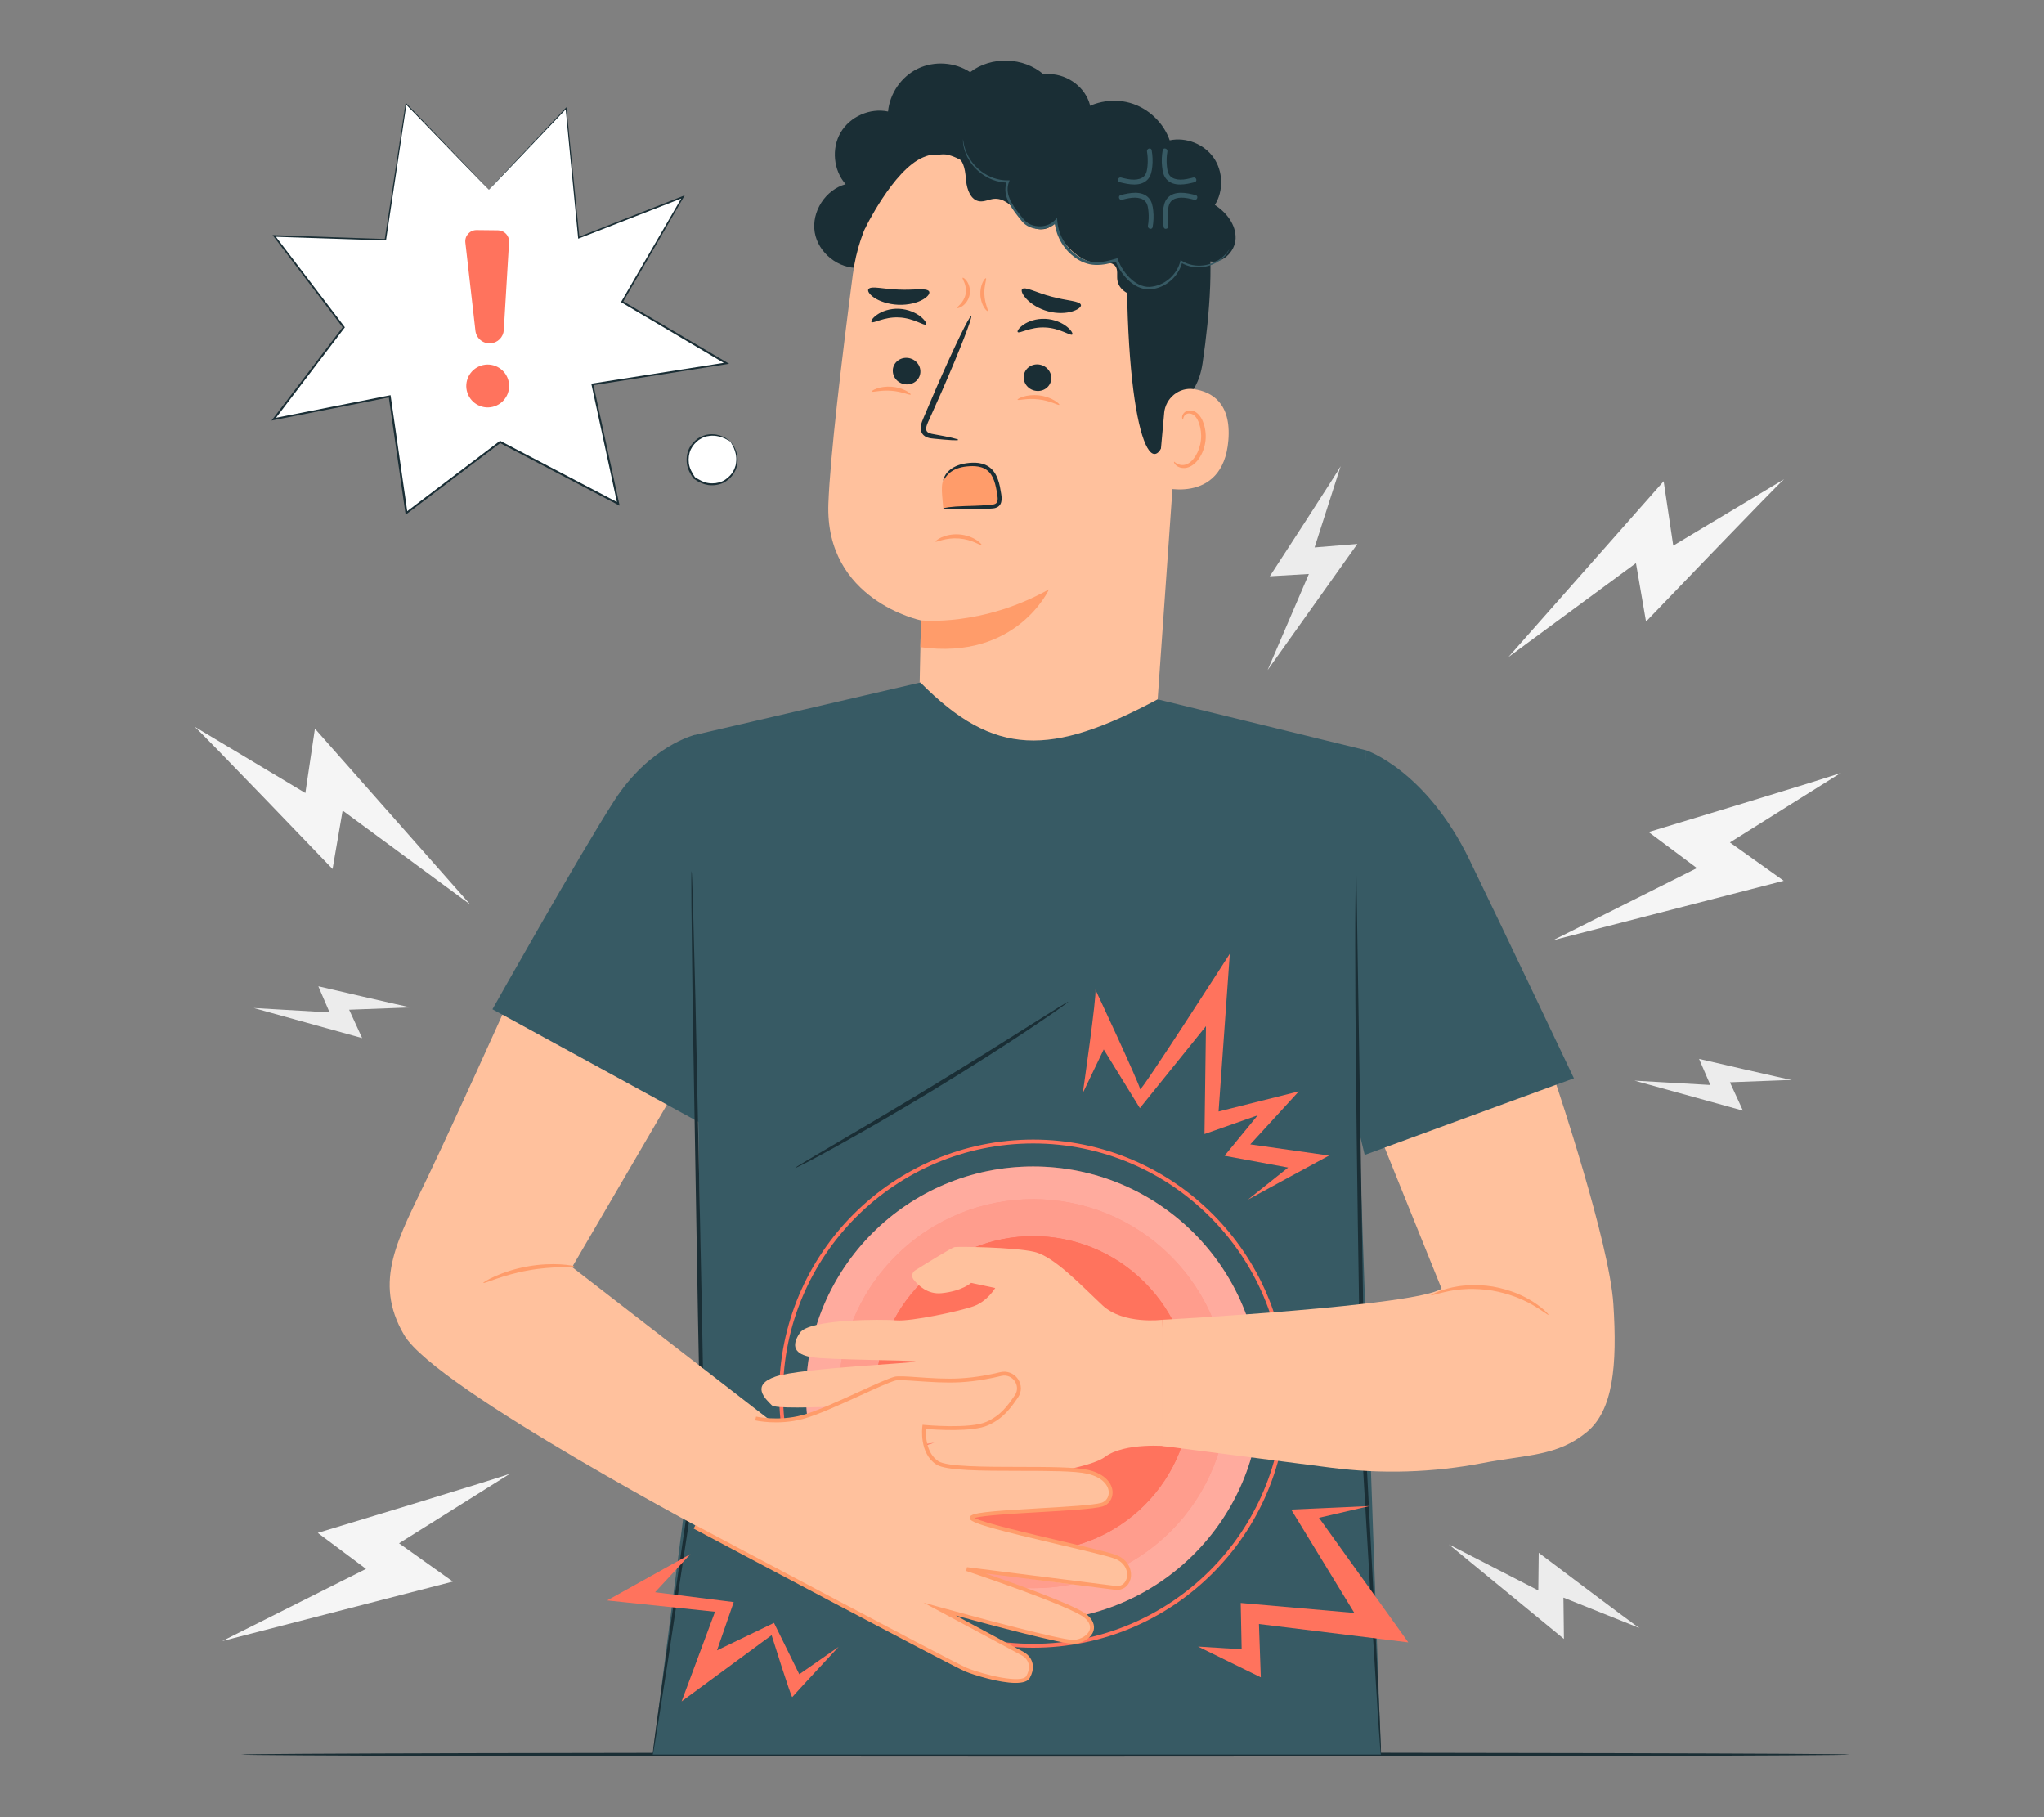 <?xml version="1.0" encoding="UTF-8"?>
<svg id="Layer_2" data-name="Layer 2" xmlns="http://www.w3.org/2000/svg" viewBox="0 0 540 480">
  <rect x="0" y="0" width="540" height="480" fill="#808080" stroke="none"/>
  <defs>
    <style>
      .cls-1 {
        fill: #ff735d;
      }

      .cls-1, .cls-2, .cls-3, .cls-4, .cls-5, .cls-6, .cls-7, .cls-8, .cls-9 {
        stroke-width: 0px;
      }

      .cls-2 {
        fill: #375a64;
      }

      .cls-3 {
        fill: #ececec;
      }

      .cls-4 {
        fill: #f5f5f5;
      }

      .cls-5 {
        fill: none;
      }

      .cls-6 {
        fill: #1a2e35;
      }

      .cls-10 {
        opacity: .4;
      }

      .cls-7 {
        fill: #fff;
      }

      .cls-11 {
        opacity: .3;
      }

      .cls-8 {
        fill: #ff9c6a;
      }

      .cls-9 {
        fill: #ffc19d;
      }
    </style>
  </defs>
  <g id="Layer_2-2" data-name="Layer 2">
    <g>
      <g>
        <path class="cls-4" d="M51.39,191.94c1.44,1.08,36.47,37.6,36.47,37.6l2.66-15.44,33.71,24.82-41.03-46.45-2.53,17-29.28-17.53Z"/>
        <path class="cls-4" d="M471.33,126.59c-1.44,1.08-36.47,37.6-36.47,37.6l-2.66-15.44-33.71,24.82,41.03-46.45,2.53,17,29.28-17.53Z"/>
        <path class="cls-3" d="M473.37,285.26c-.86-.06-24.5-5.56-24.5-5.56l2.98,6.9-20.04-1.15,28.65,7.92-3.44-7.49,16.35-.62Z"/>
        <path class="cls-3" d="M108.59,266.1c-.86-.06-24.49-5.58-24.49-5.58l2.97,6.9-20.04-1.16,28.64,7.94-3.43-7.49,16.35-.61Z"/>
        <path class="cls-3" d="M433.15,430.05c-1.01-.53-26.64-19.89-26.64-19.89l-.11,9.95-23.63-12.16,30.4,24.97-.13-10.91,20.11,8.03Z"/>
        <path class="cls-4" d="M486.38,204.12c-1.64.81-50.83,15.66-50.83,15.66l12.75,9.52-37.99,19.06,60.93-15.71-14.22-10.12,29.36-18.41Z"/>
        <path class="cls-4" d="M134.78,389.24c-1.64.81-50.83,15.66-50.83,15.66l12.75,9.52-37.99,19.06,60.93-15.71-14.22-10.12,29.36-18.41Z"/>
        <path class="cls-3" d="M354.18,123.15c-.48,1.09-18.71,29.07-18.71,29.07l10.32-.6-10.9,25.38,23.71-33.32-11.3.92,6.88-21.44Z"/>
        <path class="cls-6" d="M488.61,463.47c0,.3-95.11.53-212.42.53s-212.44-.24-212.44-.53,95.09-.53,212.44-.53,212.42.24,212.42.53Z"/>
        <g>
          <g>
            <g>
              <polygon class="cls-7" points="129.14 50.1 107.22 27.4 101.77 63.3 72.4 62.31 90.78 86.44 72.29 110.71 102.91 104.67 107.34 135.48 132.09 116.73 163.31 133.07 156.48 101.53 191.9 95.96 164.35 79.7 180.41 52 152.88 62.77 149.53 28.6 129.14 50.1"/>
              <path class="cls-6" d="M129.14,50.1s.46-.5,1.34-1.45c.89-.95,2.21-2.35,3.93-4.18,3.45-3.66,8.52-9.04,15.04-15.95l.19-.2.03.27c.92,9.27,2.07,20.82,3.4,34.16l-.24-.15c8.25-3.24,17.54-6.88,27.52-10.79l.55-.22-.3.51c-4.96,8.56-10.35,17.89-16.04,27.71l-.08-.31c8.77,5.17,17.99,10.6,27.56,16.24l.59.35-.68.11c-11.3,1.78-23.18,3.66-35.42,5.59l.21-.31c2.18,10.05,4.49,20.69,6.84,31.54l.12.55-.5-.26c-8.65-4.53-17.78-9.31-27.04-14.16-1.39-.73-2.79-1.46-4.17-2.19l.29-.02c-8.39,6.36-16.66,12.62-24.76,18.75l-.36.27-.06-.44c-1.51-10.51-2.98-20.79-4.42-30.81l.31.22c-10.53,2.07-20.75,4.08-30.62,6.03l-.64.13.4-.52c6.42-8.41,12.59-16.51,18.5-24.26v.28c-6.48-8.53-12.6-16.57-18.36-24.15l-.27-.35.44.02c10.66.37,20.41.71,29.37,1.02l-.18.15c2.17-14.13,4.01-26.16,5.5-35.89l.04-.25.18.18c7.08,7.38,12.53,13.06,16.22,16.9,1.84,1.92,3.24,3.39,4.19,4.38.94.99,1.42,1.51,1.42,1.51,0,0-.48-.47-1.42-1.44-.95-.98-2.36-2.42-4.21-4.31-3.72-3.83-9.23-9.5-16.38-16.86l.22-.07c-1.46,9.74-3.27,21.77-5.39,35.91l-.02.16h-.16c-8.96-.3-18.71-.62-29.37-.97l.17-.34c5.77,7.56,11.9,15.6,18.39,24.12l.11.14-.11.14c-5.9,7.75-12.07,15.86-18.48,24.28l-.24-.39c9.88-1.95,20.09-3.97,30.62-6.05l.27-.05.04.27c1.44,10.02,2.92,20.3,4.43,30.81l-.42-.17c8.1-6.14,16.36-12.4,24.75-18.76l.14-.1.15.08c1.39.73,2.78,1.46,4.17,2.19,9.26,4.85,18.4,9.63,27.04,14.16l-.38.29c-2.35-10.85-4.65-21.49-6.83-31.54l-.06-.27.27-.04c12.24-1.92,24.12-3.79,35.42-5.56l-.09.46c-9.56-5.65-18.78-11.09-27.54-16.27l-.2-.12.11-.2c5.7-9.81,11.11-19.13,16.08-27.69l.25.3c-9.99,3.89-19.28,7.52-27.54,10.74l-.22.08-.02-.23c-1.29-13.35-2.4-24.9-3.3-34.17l.21.07c-6.58,6.9-11.71,12.26-15.19,15.91-1.73,1.8-3.05,3.18-3.95,4.12-.89.92-1.34,1.38-1.34,1.38Z"/>
            </g>
            <g>
              <path class="cls-7" d="M192.98,116.64c5.33,7.01-2.58,14.92-9.59,9.59h0c-5.34-7.01,2.58-14.93,9.59-9.59Z"/>
              <path class="cls-6" d="M192.98,116.64s-.53-.27-1.42-.78c-.94-.39-2.39-.97-4.2-.71-.22.04-.45.08-.69.11-.23.06-.45.16-.68.24-.48.13-.9.45-1.36.7-.85.64-1.63,1.48-2.15,2.56-.48,1.09-.66,2.36-.49,3.64.18,1.29.83,2.51,1.61,3.64,1.05.69,2.33,1.41,3.6,1.57,1.28.18,2.55,0,3.64-.48,1.08-.51,1.93-1.3,2.56-2.15.25-.47.57-.88.7-1.36.08-.23.18-.46.24-.68.04-.23.08-.46.12-.69.27-1.82-.31-3.27-.7-4.21-.51-.88-.81-1.39-.78-1.42.01-.01.1.1.27.32.16.22.41.55.69,1,.45.93,1.13,2.41.89,4.35-.03.24-.07.48-.11.73-.06.24-.16.48-.24.73-.13.52-.46.97-.72,1.47-.66.92-1.56,1.78-2.72,2.34-1.17.53-2.54.74-3.93.56-.34-.07-.68-.15-1.03-.23-.34-.09-.66-.26-.99-.39l-.5-.21-.46-.29-.46-.29-.23-.15-.12-.07-.06-.04-.03-.02h-.01s0-.01,0-.01c.04.04-.06-.06-.05-.05-.83-1.21-1.52-2.5-1.71-3.9-.18-1.38.03-2.76.56-3.93.57-1.16,1.42-2.06,2.34-2.72.5-.27.95-.59,1.47-.72.25-.08.49-.18.73-.24.25-.04.49-.07.73-.11,1.94-.23,3.42.44,4.35.9.45.29.78.53,1,.69.22.16.33.25.32.27Z"/>
            </g>
          </g>
          <g>
            <path class="cls-1" d="M134.49,63.96l-1.39,23.2c-.11,1.9-1.62,3.41-3.52,3.53h0c-2,.13-3.75-1.34-3.98-3.33l-2.66-23.3c-.2-1.76,1.19-3.31,2.97-3.29l5.66.06c1.69.02,3.02,1.44,2.92,3.13Z"/>
            <path class="cls-1" d="M123.48,103.76c1,2.96,4.21,4.56,7.17,3.56,2.96-1,4.56-4.21,3.56-7.17-1-2.96-4.21-4.56-7.17-3.56-2.96,1-4.56,4.21-3.56,7.17Z"/>
          </g>
        </g>
        <g>
          <g>
            <g>
              <g>
                <path class="cls-6" d="M287.37,26.1c-1.98-4.33-6.95-7.08-11.67-6.45-5.27-4.62-13.85-4.88-19.4-.59-4.02-2.66-9.45-3.03-13.79-.95-4.35,2.08-7.45,6.55-7.9,11.35-4.78-1.01-10.07,1.34-12.53,5.56-2.46,4.22-1.9,9.98,1.33,13.64-5.33,1.44-9.07,7.26-8.17,12.7.9,5.44,6.31,9.75,11.82,9.4l57.56-31.62c3.56-3.16,4.73-8.72,2.75-13.05Z"/>
                <g>
                  <g>
                    <path class="cls-9" d="M225.35,72.26c3.23-24.69,24.88-42.75,49.74-41.51l2.47.12c26.56,2.88,38.96,27.05,35.34,53.52l-7.06,100.33,15.19,7.2-45.99,33.55-52.77-37.29,20.67-6.79.37-17.51s-25.41-5.25-24.46-30.88c.46-12.37,3.49-37.78,6.49-60.74Z"/>
                    <path class="cls-8" d="M243.31,163.87s16.09,1.75,33.83-8.2c0,0-8.54,18.85-33.98,15.27l.15-7.07Z"/>
                    <path class="cls-6" d="M235.88,97.66c-.16,1.93,1.33,3.66,3.34,3.86,2.01.21,3.77-1.18,3.93-3.11.16-1.93-1.33-3.66-3.34-3.87-2.01-.21-3.77,1.18-3.94,3.11Z"/>
                    <path class="cls-6" d="M230.23,85.06c.43.5,3.3-1.41,7.24-1.21,3.93.15,6.72,2.32,7.17,1.86.22-.2-.2-1.09-1.41-2.07-1.19-.97-3.26-1.96-5.71-2.08-2.45-.11-4.56.69-5.79,1.56-1.26.87-1.71,1.71-1.5,1.94Z"/>
                    <path class="cls-6" d="M270.46,99.39c-.16,1.93,1.33,3.66,3.34,3.86,2.01.21,3.77-1.18,3.93-3.11.16-1.93-1.33-3.66-3.34-3.87-2.01-.21-3.77,1.18-3.94,3.11Z"/>
                    <path class="cls-6" d="M268.87,87.71c.43.5,3.31-1.41,7.24-1.21,3.93.15,6.72,2.32,7.17,1.86.22-.2-.19-1.09-1.41-2.06-1.19-.97-3.26-1.96-5.71-2.08-2.45-.11-4.56.69-5.79,1.56-1.25.87-1.71,1.71-1.5,1.93Z"/>
                    <path class="cls-6" d="M253.14,116.19c.03-.22-2.4-.77-6.33-1.47-1-.15-1.94-.4-2.08-1.09-.2-.74.27-1.8.82-2.95,1.07-2.38,2.18-4.88,3.35-7.5,4.67-10.69,8.1-19.5,7.67-19.68-.43-.18-4.57,8.33-9.23,19.02-1.13,2.64-2.2,5.15-3.23,7.56-.44,1.12-1.16,2.39-.72,3.92.23.76.94,1.35,1.58,1.55.63.23,1.2.27,1.69.32,3.98.41,6.45.55,6.48.33Z"/>
                    <path class="cls-6" d="M285.57,80.57c-.2-1.11-3.74-1.09-7.75-2.21-4.03-1.03-7.14-2.83-7.81-1.95-.3.42.13,1.5,1.32,2.71,1.18,1.21,3.15,2.48,5.56,3.12,2.41.64,4.71.52,6.3.05,1.59-.47,2.46-1.2,2.39-1.72Z"/>
                    <path class="cls-6" d="M245.43,76.93c-.77-.95-4.08-.23-7.98-.43-3.91-.09-7.17-1.06-7.99-.17-.36.43.1,1.36,1.49,2.3,1.37.93,3.71,1.77,6.39,1.88,2.69.1,5.06-.56,6.48-1.39,1.44-.83,1.95-1.72,1.61-2.18Z"/>
                    <path class="cls-6" d="M228.39,60.63s7.55-15.7,15.47-19.06c9.59-4.06,13.11,6.41,22.15,4.36,9.05-2.05,18.2-5.95,26.97,1.4,9.6,8.04,4.67,13.11,4.72,24.5.21,46.19,7.98,59.63,11.45,38.05.38-2.36,7.07-3.93,8.55-13.92,1.91-12.96,3.2-28.75.75-38.13-2.06-7.91-6.24-13.51-13.91-19.84-12.11-9.99-29.37-11.05-41.15-10.45-11.79.6-35.07,12.97-35,33.1Z"/>
                    <path class="cls-9" d="M307.55,109.11c.36-3.94,3.92-6.9,7.84-6.33,4.75.69,9.93,3.67,9.13,13.52-1.43,17.48-18.68,12.44-18.67,11.93,0-.34,1.04-11.82,1.71-19.13Z"/>
                    <path class="cls-8" d="M310.18,121.97c.08-.05.29.24.78.52.48.27,1.33.5,2.27.23,1.9-.53,3.7-3.33,4.04-6.47.17-1.59-.04-3.13-.5-4.43-.43-1.32-1.18-2.28-2.1-2.52-.91-.29-1.61.21-1.87.69-.27.47-.19.83-.29.85-.05.04-.35-.32-.15-1.03.1-.34.34-.74.78-1.04.45-.31,1.08-.43,1.72-.31,1.34.2,2.45,1.54,2.96,2.97.58,1.44.85,3.18.66,4.96-.4,3.51-2.47,6.66-5.06,7.19-1.26.22-2.25-.23-2.75-.69-.51-.48-.57-.87-.5-.9Z"/>
                  </g>
                  <path class="cls-6" d="M308.89,75.17c-2.35,1.44-4.83,2.92-7.58,3.06-2.75.14-5.81-1.59-6.13-4.33-.15-1.23.22-2.63-.53-3.61-.9-1.17-2.68-.91-4.16-.82-5.12.29-10.78-5.63-11.83-10.65-1.39,1.88-4.27,2.33-6.17.96-1.9-1.36-2.58-2.12-4.03-3.96-1.45-1.84-3.53-3.52-5.86-3.3-1.3.12-2.55.83-3.85.65-2.29-.32-3.28-3.07-3.51-5.37-.23-2.3-.37-4.97-2.26-6.31-1.75-1.24-4.12-.69-6.25-.48-2.13.21-4.84-.43-5.28-2.52-.23-1.1.29-2.22.94-3.14,2.94-4.16,8.98-5.77,13.6-3.63,2-5.7,7.63-9.93,13.66-10.27,6.03-.34,12.1,3.25,14.72,8.69,3.87-3.17,9.31-4.32,14.13-2.96,4.82,1.35,8.87,5.16,10.52,9.89,4.31-.91,9.09.98,11.61,4.59,2.52,3.61,2.66,8.74.32,12.48,3.06,1.95,5.6,5.21,5.48,8.84-.11,3.63-3.82,7.06-7.27,5.93,1.27,2.89-.07,6.66-2.88,8.1-2.81,1.44-6.66.32-8.26-2.4"/>
                  <path class="cls-2" d="M254.42,36.8s-.02.11-.01.32c.01.21,0,.53.06.94.12.82.39,2.03,1.1,3.44.72,1.39,1.87,3,3.68,4.33,1.77,1.34,4.23,2.42,7.07,2.4l-.28-.4c-.62,1.47-.56,3.27.11,4.85.63,1.6,1.67,3.04,2.78,4.45.57.68,1.06,1.47,1.86,2.11.78.61,1.74.99,2.72,1.17,1.96.35,4.22-.15,5.74-1.74l-.65-.22c.27,3.5,2.08,7.08,5.12,9.36,1.6,1.29,3.63,2.12,5.66,2.17,2.03.08,3.94-.42,5.73-.96l-.46-.23c.83,2.22,2.19,4.15,3.87,5.61,1.66,1.45,3.91,2.37,6.02,1.96,4.18-.67,7.09-3.97,7.8-7.18l-.41.16c1.99,1.22,4.19,1.44,5.97,1.18,1.81-.24,3.25-.95,4.29-1.66,1.04-.73,1.68-1.5,2.06-2.04.36-.56.51-.87.49-.88-.08-.08-.65,1.3-2.72,2.68-1.03.66-2.44,1.3-4.18,1.49-1.71.21-3.79-.05-5.63-1.21l-.32-.2-.09.37c-.71,2.99-3.5,6.07-7.37,6.64-1.91.35-3.89-.47-5.46-1.85-1.58-1.37-2.87-3.23-3.64-5.32l-.12-.33-.34.1c-1.76.53-3.6,1-5.48.91-1.88-.05-3.69-.8-5.22-2.02-2.87-2.16-4.57-5.51-4.84-8.82l-.07-.83-.58.61c-1.28,1.36-3.3,1.85-5.06,1.53-.89-.15-1.73-.49-2.41-1.01-.67-.51-1.17-1.29-1.75-1.97-1.11-1.39-2.13-2.78-2.73-4.27-.64-1.47-.7-3.06-.16-4.39l.16-.41h-.44c-2.68.05-5.05-.93-6.78-2.19-1.77-1.25-2.92-2.78-3.66-4.11-1.46-2.73-1.32-4.58-1.45-4.54Z"/>
                </g>
              </g>
              <g>
                <path class="cls-8" d="M262.28,125.59c-.52-.86-1.16-1.67-1.99-2.25-1.54-1.06-3.58-1.18-5.41-.75-1.54.37-3.24,1.4-4.41,2.47-2.2,2-1.69,4.23-1.26,9.24,4.96-.64,9.91.69,14.63-.94.38-2.67-.19-5.46-1.57-7.77Z"/>
                <path class="cls-8" d="M250.47,124.49s.05-.03.07-.04c0,0,0,0,0,0l-.07.04Z"/>
              </g>
              <path class="cls-6" d="M249.21,134.3c-.02-.14,2.14-.53,5.65-.62,1.75-.06,3.83-.08,6.11-.28.28-.03.57-.05.86-.08.3-.03.59-.05.8-.11.48-.14.77-.39.88-.86.12-.48.06-1.08-.04-1.7-.1-.64-.21-1.28-.35-1.91-.27-1.27-.66-2.47-1.31-3.42-.64-.96-1.57-1.59-2.6-1.89-1.03-.31-2.09-.34-3.09-.28-1,.06-1.92.2-2.72.45-1.62.47-2.71,1.36-3.29,2.09-.6.73-.82,1.24-.91,1.2-.05-.02.04-.58.57-1.44.52-.86,1.66-1.95,3.39-2.56.86-.32,1.84-.51,2.89-.61,1.04-.1,2.22-.12,3.43.21,1.2.31,2.42,1.09,3.19,2.24.79,1.13,1.2,2.46,1.49,3.79.14.67.25,1.33.35,1.98.1.66.19,1.36,0,2.12-.09.37-.29.77-.61,1.05-.3.28-.67.45-1.02.54-.38.1-.68.09-.97.12-.3.02-.59.04-.88.06-2.33.15-4.43.09-6.18.05-3.49-.11-5.64.02-5.66-.14Z"/>
              <path class="cls-8" d="M279.87,106.92c-.17.27-2.38-1.08-5.43-1.42-3.05-.4-5.51.38-5.62.08-.05-.13.51-.5,1.55-.82,1.03-.32,2.54-.52,4.19-.32,1.65.2,3.07.76,3.99,1.32.93.55,1.39,1.05,1.31,1.17Z"/>
              <path class="cls-8" d="M240.59,104.22c-.16.27-2.27-.8-5.1-1-2.82-.24-5.08.49-5.19.2-.05-.13.46-.49,1.41-.82.94-.33,2.33-.56,3.87-.45,1.53.12,2.87.57,3.75,1.04.89.47,1.33.91,1.26,1.02Z"/>
              <path class="cls-8" d="M252.85,81.35c-.07-.14.37-.45.9-1.04.53-.58,1.14-1.51,1.36-2.66.21-1.14-.03-2.23-.32-2.97-.29-.74-.59-1.18-.47-1.3.09-.1.62.17,1.14.94.52.75.97,2.06.71,3.51-.27,1.45-1.16,2.51-1.91,3.03-.76.53-1.35.6-1.4.47Z"/>
              <path class="cls-8" d="M260.93,82.15c-.11.08-.54-.26-.99-1.01-.45-.74-.87-1.89-.94-3.23-.07-1.33.23-2.53.6-3.31.37-.79.75-1.17.87-1.1.28.15-.55,1.98-.4,4.36.1,2.37,1.12,4.11.86,4.29Z"/>
            </g>
            <g>
              <path class="cls-2" d="M303.02,40.02c.21,1.21.25,2.45.15,3.67-.08.94-.2,2.07-.87,2.8-.65.71-1.71.94-2.64.96-1.19.03-2.36-.27-3.5-.56-.8-.2-1.14,1.03-.34,1.24,2.31.59,5.53,1.28,7.39-.73.86-.93,1.08-2.18,1.21-3.39.16-1.45.08-2.9-.16-4.33-.14-.81-1.38-.47-1.24.34h0Z"/>
              <path class="cls-2" d="M307.17,39.68c-.25,1.43-.32,2.88-.16,4.33.13,1.21.35,2.47,1.21,3.39,1.87,2.01,5.08,1.32,7.39.73.8-.2.46-1.44-.34-1.24-1.15.29-2.31.59-3.5.56-.93-.02-1.98-.25-2.64-.96-.67-.73-.79-1.86-.87-2.8-.11-1.22-.06-2.46.15-3.67.14-.81-1.1-1.15-1.24-.34h0Z"/>
              <path class="cls-2" d="M308.67,59.64c-.21-1.21-.25-2.45-.15-3.67.08-.94.2-2.07.87-2.8.65-.71,1.71-.94,2.64-.96,1.19-.03,2.36.27,3.5.56.8.2,1.14-1.03.34-1.24-2.31-.59-5.53-1.28-7.39.73-.86.93-1.08,2.18-1.21,3.39-.16,1.45-.08,2.9.16,4.33.14.81,1.38.47,1.24-.34h0Z"/>
              <path class="cls-2" d="M304.51,59.98c.25-1.43.32-2.88.16-4.33-.13-1.21-.35-2.47-1.21-3.39-1.87-2.01-5.08-1.32-7.39-.73-.8.2-.46,1.44.34,1.24,1.15-.29,2.31-.59,3.5-.56.93.02,1.98.25,2.64.96.67.73.79,1.86.87,2.8.11,1.22.06,2.46-.15,3.67-.14.81,1.1,1.15,1.24.34h0Z"/>
            </g>
            <path class="cls-8" d="M259.36,144.01c-.1.13-.72-.25-1.76-.71-1.04-.46-2.53-.93-4.24-1.07-1.71-.13-3.26.11-4.35.4-1.1.29-1.77.57-1.85.43-.07-.11.49-.64,1.6-1.14,1.11-.5,2.81-.9,4.68-.76,1.88.15,3.49.8,4.51,1.47,1.03.67,1.49,1.28,1.41,1.37Z"/>
          </g>
          <g>
            <path class="cls-2" d="M360.93,198.19s15.75,5.19,27.29,28.93c8.93,18.37,27.59,57.71,27.59,57.71l-55.27,20.24-5.61-23.1,6.01-83.79Z"/>
            <path class="cls-2" d="M360.93,198.19l-55.09-13.47c-28.17,15.02-43.13,15.34-62.68-4.45l-60.01,13.95,1.2,91.88,1.06,76.9-12.97,100.47h192.38l-5.63-160.53,1.74-104.75Z"/>
            <path class="cls-6" d="M364.82,463.47s-.05-.2-.09-.6c-.04-.42-.09-1-.15-1.76-.11-1.57-.27-3.86-.48-6.79-.37-5.92-.9-14.45-1.56-24.98-.62-10.55-1.36-23.11-2.18-37.06-.2-3.49-.41-7.06-.61-10.71-.16-3.67-.16-7.39-.25-11.2-.13-7.6-.27-15.47-.41-23.53-.53-32.25-.88-61.44-1.01-82.57-.05-10.57-.07-19.12,0-25.03.02-2.95.07-5.25.12-6.8.03-.76.05-1.35.07-1.77.02-.4.04-.6.06-.6.05,2.94.82,52.48,1.83,116.76.13,8.06.26,15.93.38,23.53.08,3.79.08,7.54.23,11.18.2,3.65.39,7.22.58,10.71.73,13.94,1.39,26.5,1.95,37.06.52,10.54.93,19.07,1.22,24.99.12,2.94.21,5.22.28,6.8.02.76.03,1.35.05,1.77,0,.4,0,.6-.02.61Z"/>
            <path class="cls-2" d="M183.51,194.13s-11.9,2.9-21.2,17.31c-9.3,14.41-32.21,55.15-32.21,55.15l55.18,30.17-1.76-102.63Z"/>
            <path class="cls-6" d="M172.44,463.47s0-.15.02-.44c.03-.31.08-.73.14-1.27.15-1.14.36-2.79.64-4.92.6-4.3,1.48-10.53,2.57-18.32,2.27-15.63,5.46-37.53,9.13-62.74v.09c-.18-9.05-.37-18.68-.56-28.61-.55-32.36-1.05-61.64-1.41-82.86-.13-10.59-.23-19.16-.3-25.11-.01-2.95-.02-5.25-.03-6.83,0-.77.01-1.36.02-1.78.01-.4.02-.61.04-.61.02,0,.04.2.07.6.02.42.05,1.01.09,1.77.05,1.58.13,3.88.23,6.83.15,5.95.37,14.52.64,25.11.44,21.22,1.05,50.51,1.72,82.86.18,9.93.36,19.57.52,28.61v.04s0,.04,0,.04c-3.82,25.18-7.14,47.07-9.5,62.68-1.22,7.78-2.2,13.99-2.87,18.28-.35,2.12-.63,3.76-.81,4.89-.1.54-.18.96-.23,1.26-.06.28-.09.43-.11.42Z"/>
            <path class="cls-6" d="M282.25,264.58c.04.06-.91.77-2.65,2.01-1.75,1.24-4.3,2.98-7.48,5.11-6.36,4.25-15.25,9.97-25.22,16.04-9.98,6.07-19.15,11.33-25.84,15.03-3.35,1.85-6.07,3.32-7.97,4.3-1.9.98-2.97,1.5-3,1.43s.96-.7,2.8-1.8c1.89-1.11,4.54-2.67,7.8-4.59,6.6-3.86,15.69-9.22,25.66-15.28,9.96-6.06,18.9-11.67,25.37-15.76,3.2-2.01,5.81-3.65,7.67-4.82,1.82-1.13,2.84-1.72,2.88-1.66Z"/>
          </g>
          <g>
            <g>
              <path class="cls-1" d="M272.95,435.24c-37.01,0-67.11-30.11-67.11-67.11s30.11-67.11,67.11-67.11,67.11,30.11,67.11,67.11-30.11,67.11-67.11,67.11ZM272.95,302.04c-36.44,0-66.09,29.65-66.09,66.09s29.65,66.08,66.09,66.08,66.08-29.65,66.08-66.08-29.65-66.09-66.08-66.09Z"/>
              <circle class="cls-1" cx="272.95" cy="368.13" r="60.01"/>
              <g class="cls-10">
                <circle class="cls-7" cx="272.95" cy="368.13" r="60.01"/>
              </g>
              <circle class="cls-1" cx="272.95" cy="368.13" r="51.39" transform="translate(-180.36 300.83) rotate(-45)"/>
              <g class="cls-11">
                <circle class="cls-7" cx="272.95" cy="368.13" r="51.39" transform="translate(-180.36 300.83) rotate(-45)"/>
              </g>
              <circle class="cls-1" cx="272.95" cy="368.13" r="41.61" transform="translate(-180.36 300.83) rotate(-45)"/>
              <circle class="cls-1" cx="272.95" cy="368.13" r="41.61" transform="translate(-180.36 300.83) rotate(-45)"/>
            </g>
            <path class="cls-1" d="M286.07,288.67s3.77-26.11,3.31-27.24c-.46-1.14,11.81,25.19,11.82,26.29,0,1.1,23.7-35.79,23.7-35.79l-2.97,41.67,21.2-5.31-12.82,13.99,20.81,2.95s-20.2,10.93-21.44,11.65l10.63-8.48-16.8-3.11,8.76-10.68-14.06,4.94.39-28.5-17.46,21.66-9.55-15.51-5.51,11.48Z"/>
            <path class="cls-1" d="M182.4,410.5l-22,12.25,28.5,2.99-8.83,23.68,23.78-17.49s5.23,16.69,5.46,16.34c.22-.35,12.25-13.27,12.25-13.27l-10.4,7.24-6.68-13.56-15.06,7.26,4.42-12.75-20.78-2.61,9.35-10.09Z"/>
            <polygon class="cls-1" points="316.5 434.93 333.09 443.06 332.6 428.98 372.06 433.83 348.46 400.91 361.85 397.81 341.12 398.74 357.8 426.05 327.78 423.42 328.03 435.65 316.5 434.93"/>
          </g>
          <g>
            <path class="cls-9" d="M307.05,348.62s-10.25,1.33-15.76-3.8c-5.51-5.13-12.72-12.89-18.04-14.14-5.32-1.25-20.13-1.43-21.08-1.25-.74.15-7.42,4.28-10.4,6.14-.83.52-1.02,1.64-.42,2.41,1.28,1.64,3.78,3.98,7.4,3.61,5.51-.57,7.8-2.72,7.8-2.72l6.38,1.35s-2.02,3.46-5.63,4.79c-3.61,1.33-16.71,4.11-20.51,3.76-3.8-.34-22.98-.34-25.45,3.26-2.47,3.61-1.33,5.7,3.04,6.46,4.37.76,26.4.76,27.53,1.14s-30.38,1.71-37.03,3.99c-6.65,2.28-2.66,5.89-.95,7.6,1.71,1.71,38.55-.95,38.55-.95,0,0-35.89,7.6-37.03,9.87-1.14,2.28-.38,6.08,4.18,6.08s37.22-5.13,37.22-5.13c0,0-30.38,9.3-31.33,11.2-.95,1.9.19,4.56,1.71,5.13,1.52.57,40.07-5.51,40.07-5.51,0,0,29.24-3.04,34.56-7.03,5.32-3.99,16.71-2.85,16.71-2.85l-1.52-33.42Z"/>
            <path class="cls-9" d="M307.05,348.62s67.61-3.67,73.79-8.24l-15.03-37.24,45.35-16.61s13.99,41.49,15.07,57.88c1.07,16.38-.09,28.14-6.98,33.84-7.79,6.45-15.96,5.98-27.53,8.21-13.22,2.54-26.76,2.94-40.11,1.22l-44.55-5.74v-32.16"/>
            <path class="cls-8" d="M409.1,347.31c-.12.14-1.54-1.07-4.1-2.55-.64-.37-1.35-.76-2.14-1.12-.77-.4-1.64-.72-2.54-1.09-1.83-.67-3.89-1.26-6.11-1.65-2.22-.36-4.36-.46-6.31-.42-.97.06-1.9.08-2.76.21-.87.08-1.66.23-2.39.37-2.9.57-4.63,1.25-4.7,1.08-.05-.1,1.6-1.04,4.54-1.82.74-.19,1.55-.38,2.43-.51.88-.17,1.83-.23,2.84-.32,2.01-.1,4.23-.02,6.53.35,2.29.4,4.42,1.04,6.29,1.78.92.41,1.8.77,2.58,1.22.8.4,1.5.85,2.14,1.27,2.53,1.69,3.78,3.11,3.7,3.19Z"/>
          </g>
          <g>
            <path class="cls-9" d="M268.52,368.88c2.01-2.91-.73-6.75-4.16-5.9-2.57.64-6.4,1.4-10.68,1.64-6.99.4-15.43-.94-17.27-.43-3.89,1.08-17.92,8.42-24.39,10.15-6.48,1.73-12.37.38-12.37.38l-16.14,28.61s68.24,36.64,71.69,37.72c3.45,1.08,15.33,4.75,16.41,1.94,1.08-2.81,0-5.4,0-5.4l-23.31-12.52s31.95,8.85,35.4,8.64c3.45-.22,6.91-3.45,3.24-6.69-3.67-3.24-31.52-12.52-31.52-12.52,0,0,35.35,5.52,39.29,4.97,4.4-.62,4.75-6.48,0-8.2-4.75-1.73-38.64-8.64-37.99-10.36.65-1.73,33.02-1.85,35.34-4.08,2.27-2.19,2.87-6.28-4.68-8.01-7.56-1.73-35.4.43-39.72-2.37-4.32-2.81-3.45-9.5-3.45-9.5,0,0,12.08,1.15,16.62-.86,3.89-1.73,5.73-4.32,7.71-7.18Z"/>
            <g>
              <path class="cls-9" d="M151.15,334.7l25.05-42.9-43.48-23.78s-11.99,26.69-19.69,42.83c-7.7,16.14-14.67,27.51-6.24,41.82,8.44,14.31,85.11,54.66,85.11,54.66l16.14-28.61-56.89-44.02Z"/>
              <path class="cls-8" d="M268.32,444.54c-4.35,0-11.03-2.09-13.32-3.03-3.34-1.36-68.95-36.25-71.74-37.74l.48-.91c.68.36,68.35,36.35,71.64,37.69,4.87,1.98,14.64,4.21,15.76,2.17.88-1.6.93-3.02.16-4.22-.32-.5-.82-.94-1.44-1.28l-25.88-13.89,4.43,1.23c10.86,3.01,31.96,8.62,35.11,8.62.05,0,.09,0,.13,0,1.93-.12,3.74-1.24,4.21-2.61.35-1.04-.09-2.14-1.28-3.19-3.55-3.13-31.06-12.33-31.34-12.42l.23-1s37.56,4.75,39.29,4.97c1.71.21,2.63-.93,2.91-2.08.43-1.73-.37-4.08-3.16-5.14-1.75-.66-7.84-2.1-14.29-3.61-16.37-3.85-23.32-5.65-23.96-6.85-.1-.18-.11-.38-.04-.56.41-1.09,4.51-1.49,18.4-2.29,6.99-.4,14.22-.82,16.36-1.44,1.19-.35,1.97-1.47,1.93-2.8-.05-1.74-1.57-3.94-5.67-4.88-3.26-.75-10.36-.75-17.87-.76-10.01-.01-19.47-.02-22.02-1.68-4.54-2.95-3.72-9.71-3.68-10l.06-.49.49.05c.12.01,12,1.12,16.37-.82,3.84-1.71,5.62-4.28,7.5-7.01.95-1.37.61-2.83-.01-3.74-.64-.93-1.93-1.79-3.6-1.37-2.51.62-6.41,1.41-10.78,1.66-3.81.21-8.02-.08-11.4-.31-2.69-.19-5-.35-5.77-.14-1.63.45-5.1,2.04-9.13,3.88-5.4,2.47-11.53,5.27-15.27,6.27-6.52,1.74-12.37.44-12.62.38l.23-1c.06.01,5.86,1.3,12.13-.37,3.66-.97,9.74-3.76,15.11-6.21,4.06-1.86,7.57-3.46,9.28-3.94.93-.26,3.1-.11,6.11.1,3.35.23,7.52.53,11.27.31,4.29-.24,8.12-1.02,10.59-1.63,1.79-.44,3.63.26,4.69,1.79,1.05,1.52,1.05,3.4.01,4.9-1.88,2.72-3.82,5.53-7.93,7.36-4.12,1.83-13.96,1.15-16.36.95-.09,1.55-.07,6.34,3.26,8.51,2.29,1.49,12.48,1.5,21.46,1.51,7.57.01,14.72.02,18.1.79,4.67,1.07,6.4,3.72,6.47,5.85.05,1.8-1.02,3.33-2.66,3.81-2.26.66-9.22,1.06-16.59,1.49-6.51.37-15.24.88-17.21,1.55,2.27,1.26,14.63,4.16,22.99,6.13,6.77,1.59,12.61,2.96,14.42,3.65,3.22,1.22,4.34,4.12,3.79,6.35-.48,1.94-2.11,3.08-4.03,2.85-1.33-.16-23.98-3.03-34.27-4.33,8.17,2.82,24.11,8.53,26.91,10.99,2.03,1.79,1.86,3.46,1.57,4.29-.6,1.76-2.76,3.15-5.12,3.3-2.71.2-22.28-5.03-31.2-7.45l17.83,9.58c.77.42,1.4.98,1.82,1.63.68,1.06,1.21,2.84-.13,5.27-.52.95-1.93,1.31-3.73,1.31Z"/>
            </g>
            <path class="cls-8" d="M151.69,334.55c-.02.33-5.56-.19-12.2,1.04-6.66,1.17-11.66,3.59-11.8,3.29-.15-.21,4.76-3.13,11.61-4.34,6.84-1.26,12.46-.24,12.39.01Z"/>
          </g>
        </g>
      </g>
      <rect class="cls-5" width="540" height="480"/>
    </g>
  </g>
</svg>